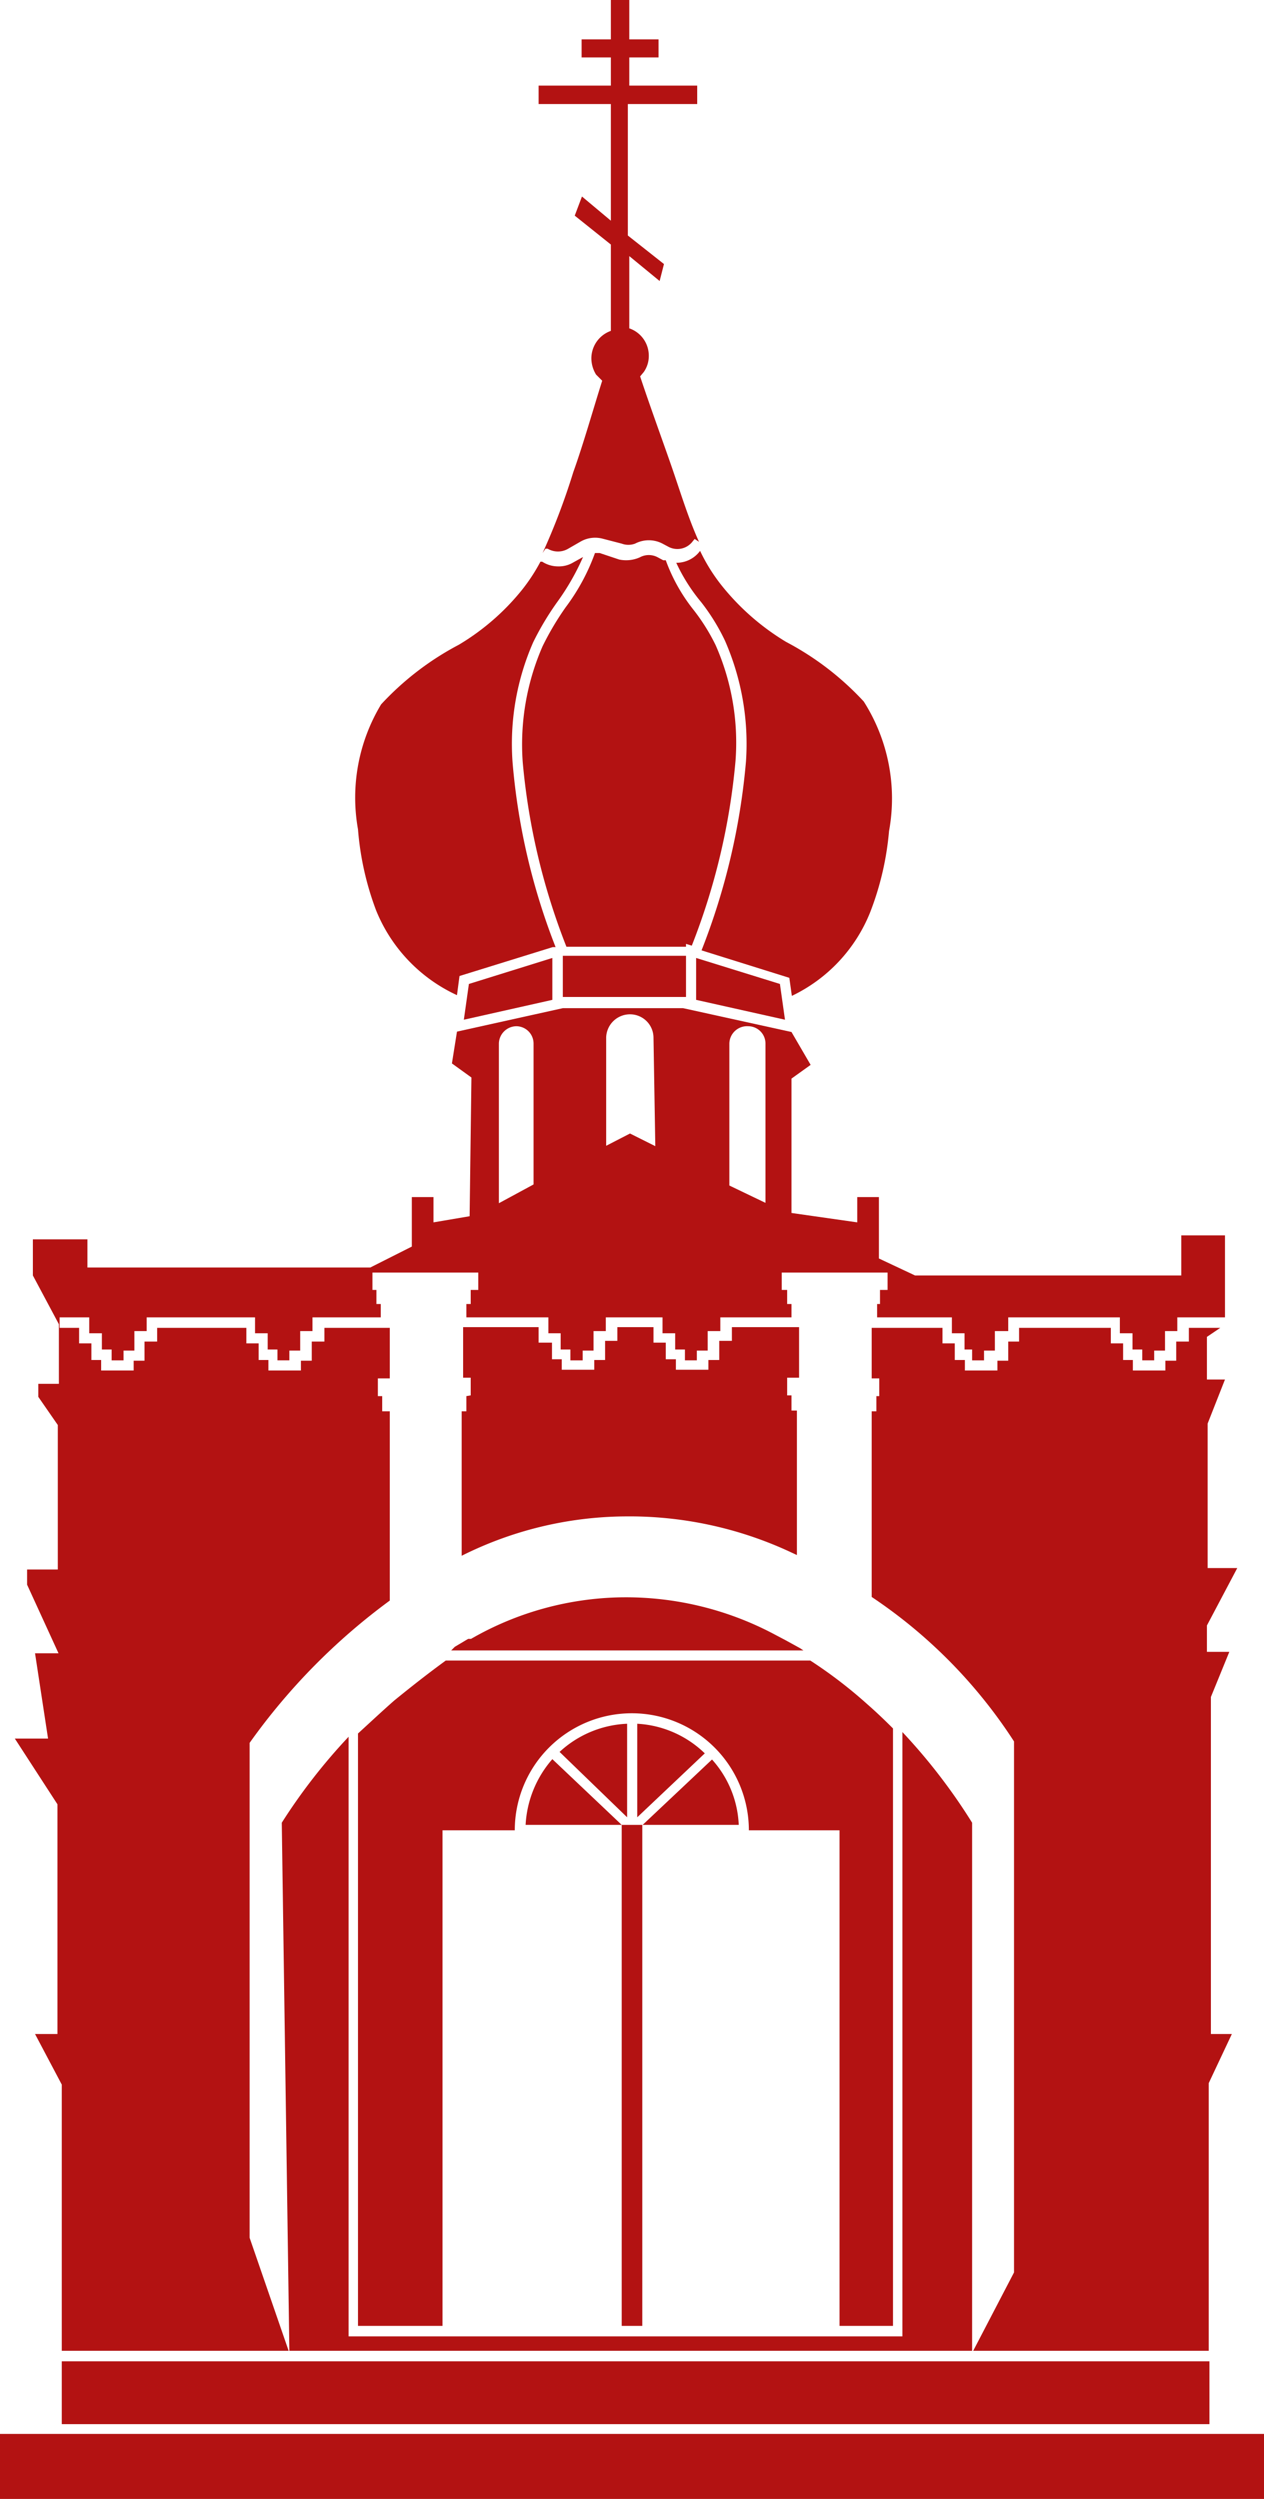<svg id="Layer_1" data-name="Layer 1" xmlns="http://www.w3.org/2000/svg" viewBox="0 0 34.99 69.18"><defs><style>.cls-1{fill:#b31212;}</style></defs><title>pavlograd_red2</title><path class="cls-1" d="M20.08,26.82l.16.05a18.38,18.38,0,0,0,1.21-5.11,6.68,6.68,0,0,0-.55-3.21,5.47,5.47,0,0,0-.63-1,4.87,4.87,0,0,1-.75-1.35l-.07,0-.15-.08a.52.52,0,0,0-.5,0,.93.93,0,0,1-.57.06L17.69,16h-.13a5.73,5.73,0,0,1-.81,1.5,7.86,7.86,0,0,0-.64,1.08,6.8,6.8,0,0,0-.55,3.21,18.38,18.38,0,0,0,1.21,5.11h3.31Z" transform="translate(-1.09 -0.69)"/><rect class="cls-1" x="15.58" y="26.46" width="3.41" height="1.14"/><path class="cls-1" d="M11.5,25.89a4.4,4.4,0,0,0,2.24,2.35l.07-.53,2.58-.8v0h.08a18.13,18.13,0,0,1-1.19-5.1,7,7,0,0,1,.57-3.34,7.9,7.9,0,0,1,.67-1.12,6.71,6.71,0,0,0,.71-1.24l-.27.15a.77.77,0,0,1-.41.11.81.81,0,0,1-.45-.13l-.05,0a5,5,0,0,1-.51.78,6.55,6.55,0,0,1-1.75,1.52,8,8,0,0,0-2.15,1.65A5,5,0,0,0,11,23.65,8.14,8.14,0,0,0,11.5,25.89Z" transform="translate(-1.09 -0.69)"/><polygon class="cls-1" points="21.59 27.24 19.27 26.52 19.27 27.68 21.73 28.23 21.59 27.24"/><path class="cls-1" d="M20.5,17.36a5.68,5.68,0,0,1,.66,1.07,7.12,7.12,0,0,1,.58,3.34A18.63,18.63,0,0,1,20.51,27l2.43.76.07.5a4.36,4.36,0,0,0,2.17-2.32,8.12,8.12,0,0,0,.52-2.24A5,5,0,0,0,25,20.11a8,8,0,0,0-2.15-1.65,6.71,6.71,0,0,1-1.75-1.52,4.93,4.93,0,0,1-.63-1h0a.81.81,0,0,1-.66.33A4.93,4.93,0,0,0,20.5,17.36Z" transform="translate(-1.09 -0.69)"/><path class="cls-1" d="M18,6.8l-.8-.67L17,6.66l1,.8V9.85a.81.81,0,0,0-.54.76.87.87,0,0,0,.13.45l.17.17c-.25.79-.52,1.75-.8,2.53A18.76,18.76,0,0,1,16.11,16l.08-.12.06,0a.56.56,0,0,0,.57,0l.33-.19a.81.81,0,0,1,.61-.09l.54.14a.53.53,0,0,0,.37,0,.82.82,0,0,1,.76,0l.15.08a.53.53,0,0,0,.69-.15l.05-.06.12.08c-.29-.64-.5-1.33-.73-2s-.64-1.79-.9-2.58l.1-.12a.77.77,0,0,0,.14-.45.8.8,0,0,0-.54-.76v-2l.84.69L19.47,8l-1-.79V3.57h1.92V3.06H18.51V2.28h.81v-.5h-.81V.69H18V1.78h-.81v.5H18v.78H16v.51h2Z" transform="translate(-1.09 -0.69)"/><polygon class="cls-1" points="15.29 27.68 15.29 26.52 12.98 27.24 12.84 28.23 15.29 27.68"/><polygon class="cls-1" points="17.78 64.39 17.78 50.52 17.37 50.52 17.21 50.52 17.21 64.39 17.78 64.39"/><path class="cls-1" d="M12,47.77c-.33.29-.65.59-1,.91v16.4h2.34V51.36h2a3.24,3.24,0,1,1,6.48,0h2.51V65.08h1.48V48.54c-.23-.23-.46-.45-.7-.66a12.7,12.7,0,0,0-1.59-1.22H13.43C13.2,46.83,12.76,47.15,12,47.77Z" transform="translate(-1.09 -0.69)"/><path class="cls-1" d="M18.73,48.41V51l1.87-1.77A2.91,2.91,0,0,0,18.73,48.41Z" transform="translate(-1.09 -0.69)"/><path class="cls-1" d="M15.64,51.21H18.3l-1.92-1.82A3,3,0,0,0,15.64,51.21Z" transform="translate(-1.09 -0.69)"/><path class="cls-1" d="M18.45,48.41a2.93,2.93,0,0,0-1.87.78L18.45,51Z" transform="translate(-1.09 -0.69)"/><path class="cls-1" d="M14,39.34v.42h-.13v4a10.25,10.25,0,0,1,4.52-1.09,10.57,10.57,0,0,1,4.61,1l.15.07v-4H23v-.42h-.12v-.49h.33v-1.4H21.35v.38H21v.53h-.3v.27h-.9v-.29h-.28v-.46h-.34v-.43h-1v.38h-.34v.53h-.3v.27h-.9v-.29h-.27v-.46H16v-.43H13.91v1.4h.21v.49Z" transform="translate(-1.09 -0.69)"/><path class="cls-1" d="M13.58,46.38h9.75l-.09-.06-.4-.22-.36-.19a8.76,8.76,0,0,0-4.17-1,8.6,8.6,0,0,0-4.18,1.15l-.08,0-.37.22Z" transform="translate(-1.09 -0.69)"/><path class="cls-1" d="M20.8,49.4l-1.92,1.81h2.66A2.89,2.89,0,0,0,20.8,49.4Z" transform="translate(-1.09 -0.69)"/><rect class="cls-1" x="1.71" y="65.37" width="31.77" height="1.74"/><path class="cls-1" d="M8.89,51.15,9.1,65.77H28V51.15a16,16,0,0,0-1.93-2.51V65.37H10.74V48.77A16,16,0,0,0,8.89,51.15Z" transform="translate(-1.09 -0.69)"/><path class="cls-1" d="M35.34,44.1h-.82v-4L35,38.88h-.5V37.7l.37-.25H34v.38h-.35v.53h-.3v.27h-.9v-.29h-.27v-.46h-.34v-.43H29.3v.38H29v.53h-.3v.27h-.9v-.29h-.28v-.46h-.34v-.43H25.22v1.4h.21v.49h-.08v.42h-.13V44.9l0,0a13.85,13.85,0,0,1,3.94,4V63.6l-1.13,2.17h6.52V58.36L35.19,57h-.58V47.67l.51-1.25H34.5v-.73Z" transform="translate(-1.09 -0.69)"/><rect class="cls-1" y="67.38" width="34.99" height="1.8"/><path class="cls-1" d="M2.68,50.64V57H2.06l.74,1.4v7.37H9.08L8,62.64V48.94A17.36,17.36,0,0,1,11.88,45h0V39.76h-.21v-.42h-.12v-.49h.33v-1.4H10.07v.38H9.72v.53h-.3v.27h-.9v-.29H8.25v-.46H7.91v-.43H5.44v.38H5.09v.53h-.3v.27h-.9v-.29H3.62v-.46H3.28v-.43H2.74v-.29h.82v.44h.35v.45h.27v.3h.33v-.27h.3v-.54h.34v-.38h3v.44h.35v.45h.27v.3h.33v-.27h.3v-.54h.34v-.38h1.89v-.37h-.12V36.4H11.4v-.48h2.93v.48h-.21v.39H14v.37h2.27v.44h.34v.45h.27v.3h.34v-.27h.3v-.54h.34v-.38h1.57v.44h.35v.45h.27v.3h.33v-.27h.3v-.54h.35v-.38H23v-.37h-.12V36.4h-.15v-.48h2.93v.48h-.21v.39h-.08v.37h2.07v.44h.35v.45H28v.3h.33v-.27h.3v-.54H29v-.38h3.09v.44h.35v.45h.27v.3h.33v-.27h.3v-.54h.34v-.38H35V34.89H33.79V36H26.42l-1-.47v-1.7h-.6v.7L23,34.27,23,30.55l.53-.38L23,29.26l-3-.66v0H16.67v0l-2.93.65-.14.88.54.39-.05,3.84,0,0-1,.17v-.7h-.6V35.2l-1.15.58H3.51V35H2v1l.72,1.35V39H2.15v.36l.54.78v4H1.84v.42l.87,1.9H2.06l.36,2.36H1.5ZM21.8,29.1a.48.48,0,0,1,.48.48l0,4.41-1-.48,0-3.93A.49.49,0,0,1,21.8,29.1Zm-3.27-.33a.65.65,0,0,1,.65.65l.05,3-.7-.35-.66.34v-3A.66.66,0,0,1,18.53,28.77Zm-3.63.81a.49.49,0,0,1,.48-.48h0a.48.48,0,0,1,.48.48l0,3.9L14.9,34Z" transform="translate(-1.09 -0.69)"/></svg>